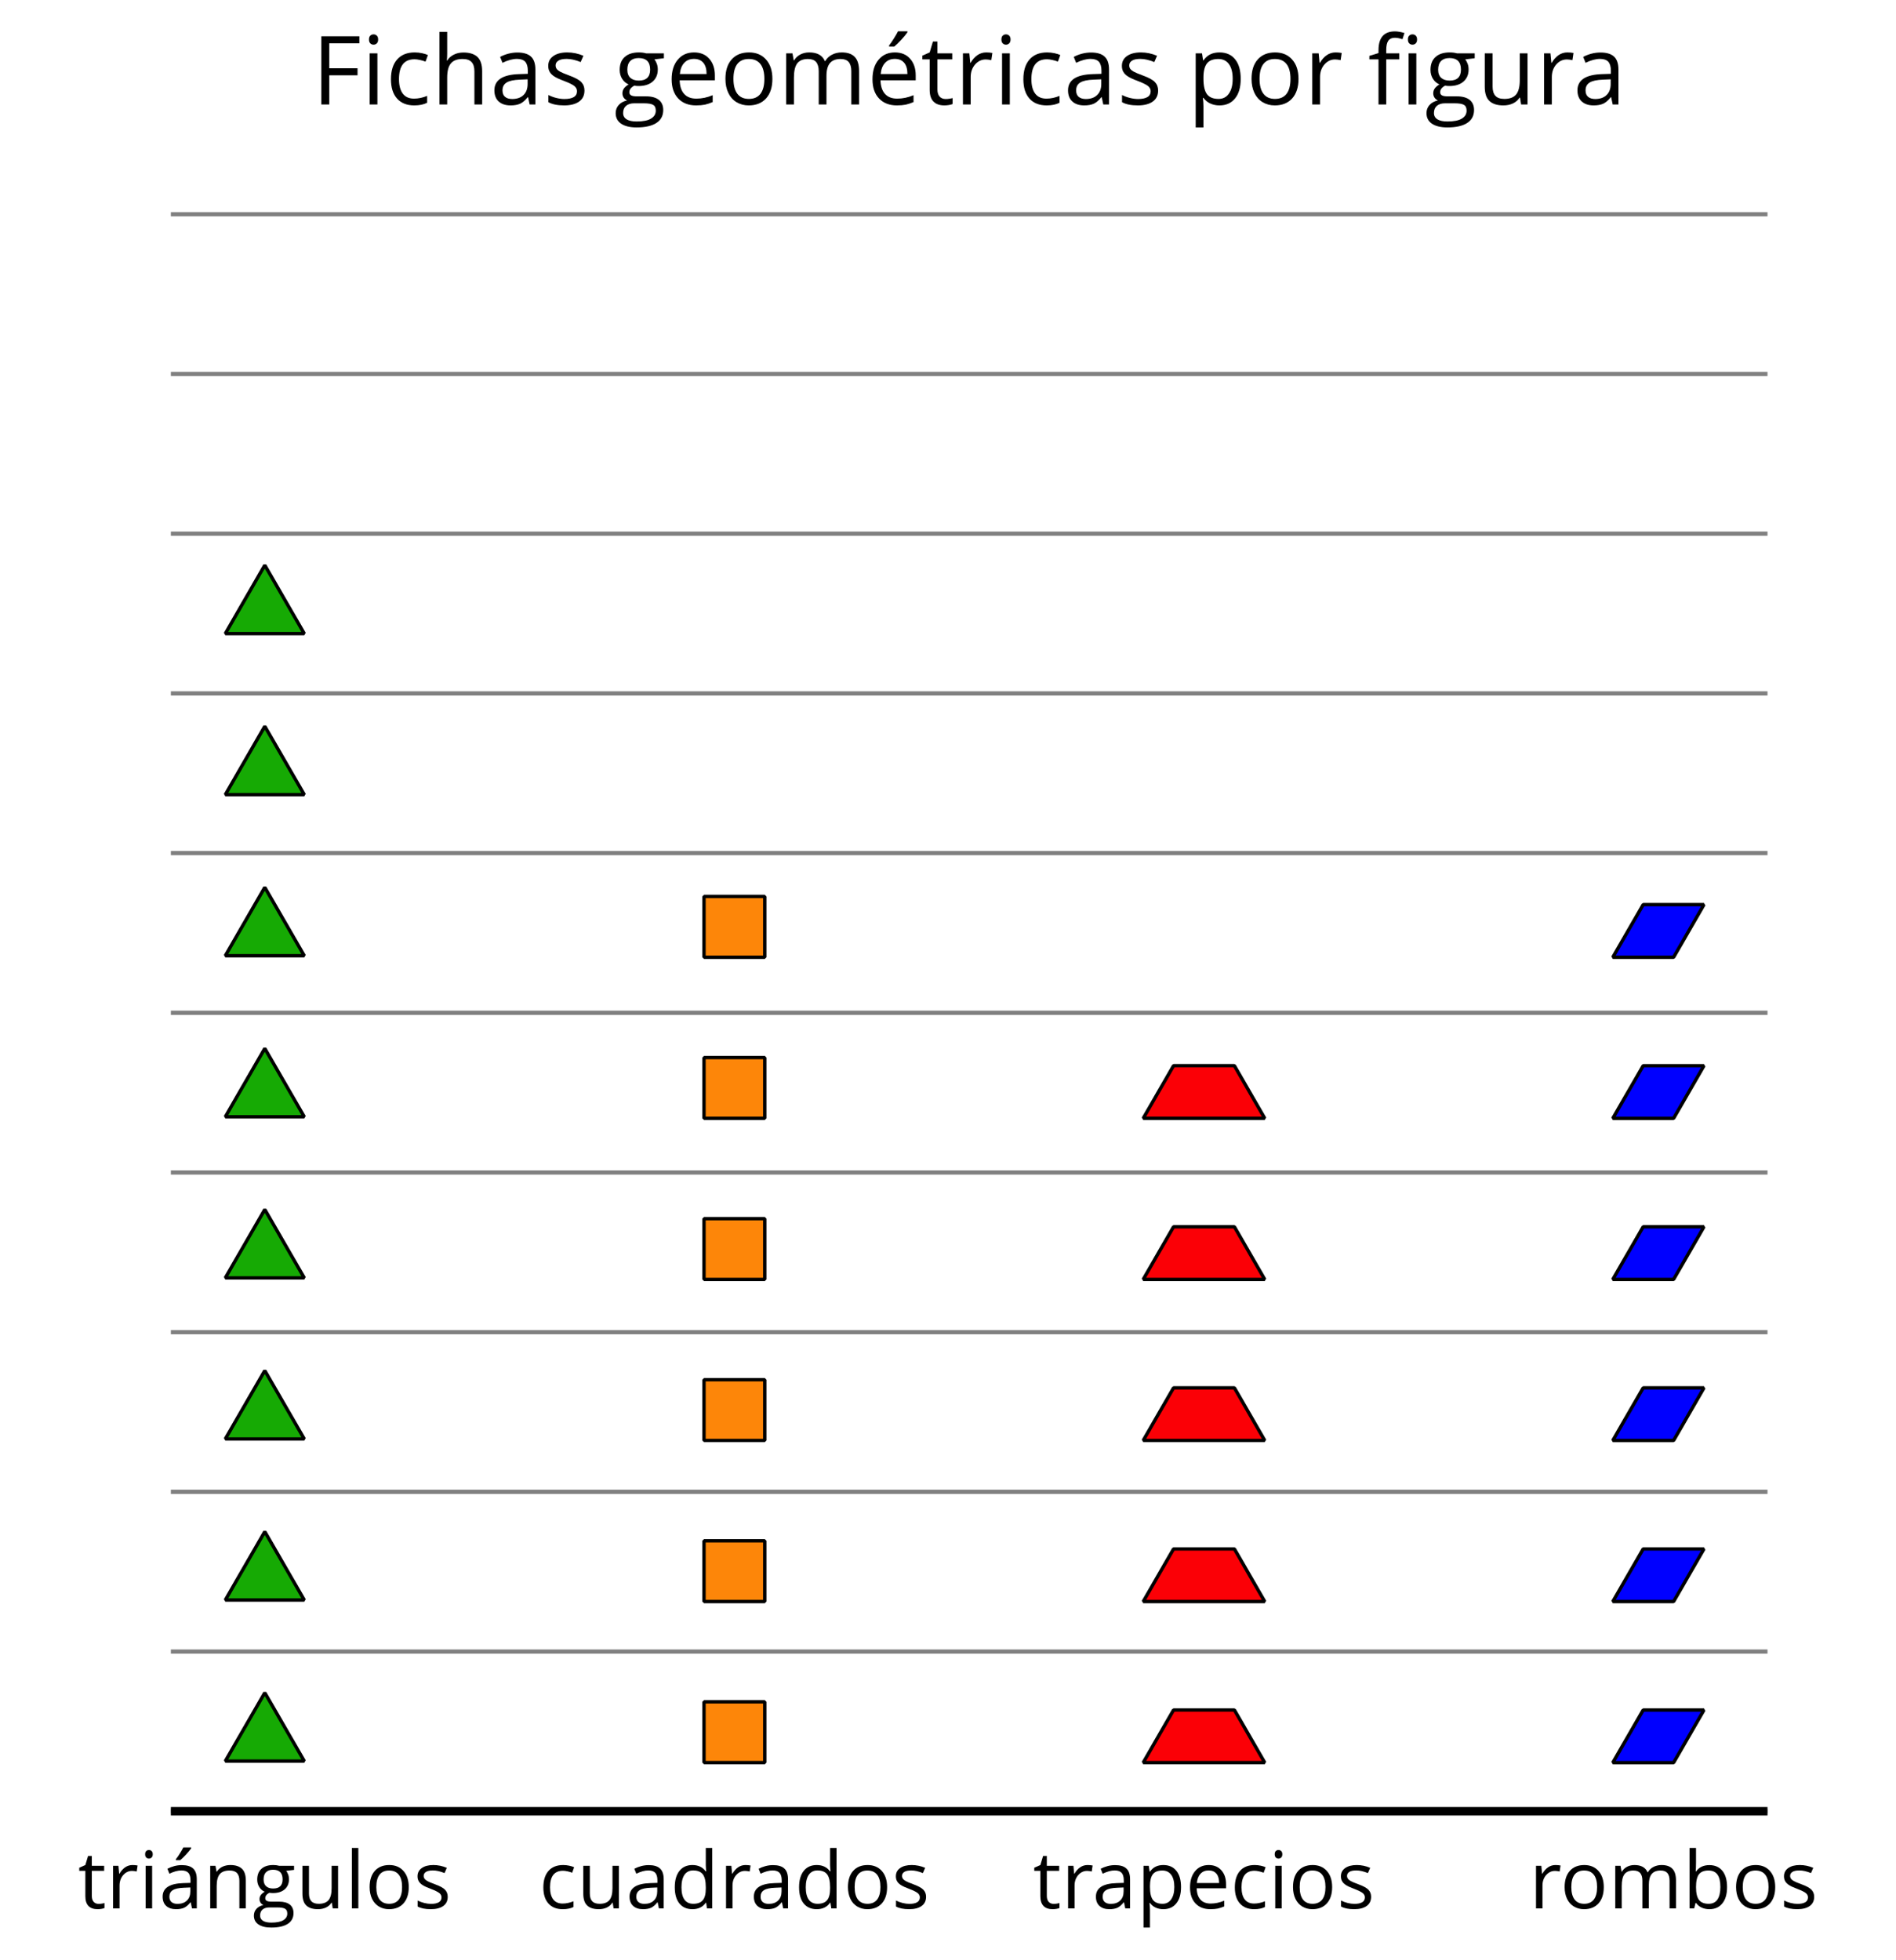 <?xml version='1.0' encoding='UTF-8'?>
<!-- This file was generated by dvisvgm 2.1.3 -->
<svg height='232.14pt' version='1.1' viewBox='-72 -72 224.627 232.14' width='224.627pt' xmlns='http://www.w3.org/2000/svg' xmlns:xlink='http://www.w3.org/1999/xlink'>
<defs>
<path d='M1.708 0V-2.878H4.498V-3.573H1.708V-6.036H4.678V-6.731H0.925V0H1.708Z' id='g1-38'/>
<path d='M3.913 0H4.48V-3.444C4.48 -4.033 4.337 -4.461 4.042 -4.728C3.757 -4.995 3.31 -5.129 2.707 -5.129C2.408 -5.129 2.113 -5.092 1.814 -5.014C1.519 -4.936 1.248 -4.83 0.999 -4.696L1.234 -4.111C1.763 -4.369 2.242 -4.498 2.661 -4.498C3.034 -4.498 3.306 -4.401 3.481 -4.217C3.646 -4.024 3.734 -3.734 3.734 -3.338V-3.025L2.878 -2.997C1.248 -2.947 0.433 -2.413 0.433 -1.395C0.433 -0.921 0.576 -0.552 0.856 -0.295C1.142 -0.037 1.533 0.092 2.035 0.092C2.408 0.092 2.721 0.037 2.974 -0.074C3.223 -0.189 3.471 -0.401 3.725 -0.718H3.762L3.913 0ZM2.187 -0.539C1.888 -0.539 1.653 -0.612 1.483 -0.755C1.317 -0.898 1.234 -1.11 1.234 -1.386C1.234 -1.74 1.367 -1.998 1.639 -2.164C1.906 -2.334 2.343 -2.426 2.951 -2.449L3.715 -2.482V-2.026C3.715 -1.556 3.582 -1.192 3.306 -0.93C3.039 -0.668 2.661 -0.539 2.187 -0.539Z' id='g1-65'/>
<path d='M3.158 -5.129C2.459 -5.129 1.929 -4.876 1.575 -4.374H1.538C1.561 -4.682 1.575 -5.032 1.575 -5.424V-7.164H0.81V0H1.358L1.519 -0.649H1.575C1.759 -0.396 1.989 -0.212 2.256 -0.092C2.532 0.032 2.832 0.092 3.158 0.092C3.817 0.092 4.328 -0.138 4.696 -0.599C5.069 -1.054 5.253 -1.699 5.253 -2.528S5.069 -3.996 4.705 -4.448C4.337 -4.903 3.821 -5.129 3.158 -5.129ZM3.048 -4.489C3.531 -4.489 3.886 -4.328 4.116 -4.006S4.461 -3.195 4.461 -2.537C4.461 -1.897 4.346 -1.404 4.116 -1.059C3.886 -0.718 3.536 -0.548 3.066 -0.548C2.546 -0.548 2.164 -0.7 1.929 -1.004C1.694 -1.312 1.575 -1.819 1.575 -2.528S1.69 -3.739 1.92 -4.042C2.15 -4.337 2.528 -4.489 3.048 -4.489Z' id='g1-66'/>
<path d='M2.827 0.092C3.338 0.092 3.766 0.005 4.102 -0.17V-0.847C3.66 -0.668 3.227 -0.576 2.808 -0.576C2.316 -0.576 1.948 -0.741 1.694 -1.073C1.446 -1.404 1.321 -1.878 1.321 -2.5C1.321 -3.808 1.832 -4.461 2.859 -4.461C3.011 -4.461 3.191 -4.438 3.389 -4.392C3.587 -4.351 3.771 -4.296 3.941 -4.227L4.176 -4.876C4.038 -4.945 3.849 -5.009 3.605 -5.06S3.122 -5.138 2.878 -5.138C2.127 -5.138 1.547 -4.908 1.142 -4.448C0.732 -3.987 0.529 -3.333 0.529 -2.491C0.529 -1.667 0.727 -1.031 1.133 -0.58C1.529 -0.134 2.095 0.092 2.827 0.092Z' id='g1-67'/>
<path d='M4.245 -0.677L4.346 0H4.968V-7.164H4.204V-5.111L4.222 -4.756L4.254 -4.392H4.194C3.831 -4.89 3.306 -5.138 2.62 -5.138C1.961 -5.138 1.45 -4.908 1.082 -4.448S0.529 -3.343 0.529 -2.509S0.714 -1.036 1.077 -0.585C1.446 -0.134 1.961 0.092 2.62 0.092C3.324 0.092 3.849 -0.166 4.204 -0.677H4.245ZM2.716 -0.548C2.261 -0.548 1.911 -0.714 1.676 -1.041S1.321 -1.855 1.321 -2.5C1.321 -3.135 1.441 -3.628 1.676 -3.978C1.915 -4.323 2.261 -4.498 2.707 -4.498C3.227 -4.498 3.61 -4.346 3.849 -4.042C4.084 -3.734 4.204 -3.223 4.204 -2.509V-2.348C4.204 -1.717 4.088 -1.257 3.849 -0.976C3.619 -0.691 3.237 -0.548 2.716 -0.548Z' id='g1-68'/>
<path d='M2.942 0.092C3.283 0.092 3.573 0.064 3.812 0.018C4.056 -0.037 4.309 -0.12 4.581 -0.235V-0.916C4.052 -0.691 3.513 -0.576 2.97 -0.576C2.454 -0.576 2.053 -0.727 1.768 -1.036C1.487 -1.344 1.335 -1.791 1.321 -2.385H4.797V-2.868C4.797 -3.55 4.613 -4.098 4.245 -4.512C3.877 -4.931 3.375 -5.138 2.744 -5.138C2.067 -5.138 1.533 -4.899 1.133 -4.42C0.727 -3.941 0.529 -3.297 0.529 -2.482C0.529 -1.676 0.746 -1.045 1.179 -0.589C1.607 -0.134 2.196 0.092 2.942 0.092ZM2.735 -4.498C3.135 -4.498 3.439 -4.369 3.656 -4.116C3.872 -3.858 3.978 -3.49 3.978 -3.006H1.34C1.381 -3.471 1.524 -3.84 1.768 -4.102C2.007 -4.365 2.33 -4.498 2.735 -4.498Z' id='g1-69'/>
<path d='M4.94 -5.046H3.195C2.983 -5.106 2.744 -5.138 2.482 -5.138C1.874 -5.138 1.404 -4.991 1.073 -4.687C0.741 -4.392 0.576 -3.964 0.576 -3.412C0.576 -3.08 0.658 -2.785 0.82 -2.528C0.985 -2.27 1.197 -2.086 1.459 -1.98C1.248 -1.851 1.091 -1.717 0.994 -1.579S0.847 -1.28 0.847 -1.096C0.847 -0.935 0.893 -0.792 0.976 -0.668C1.068 -0.543 1.174 -0.456 1.303 -0.396C0.948 -0.318 0.672 -0.166 0.474 0.06S0.18 0.548 0.18 0.856C0.18 1.303 0.359 1.653 0.718 1.897C1.073 2.141 1.584 2.265 2.242 2.265C3.103 2.265 3.757 2.118 4.204 1.823C4.65 1.533 4.876 1.105 4.876 0.548C4.876 0.11 4.728 -0.226 4.438 -0.456C4.144 -0.686 3.725 -0.801 3.177 -0.801H2.284C2.007 -0.801 1.814 -0.833 1.699 -0.902C1.584 -0.967 1.529 -1.068 1.529 -1.206C1.529 -1.469 1.69 -1.685 2.017 -1.855C2.15 -1.832 2.288 -1.819 2.44 -1.819C3.029 -1.819 3.494 -1.966 3.831 -2.261S4.337 -2.951 4.337 -3.444C4.337 -3.66 4.305 -3.858 4.236 -4.033C4.167 -4.204 4.093 -4.346 4.006 -4.452L4.94 -4.563V-5.046ZM0.916 0.847C0.916 0.539 1.013 0.299 1.206 0.134S1.671 -0.115 2.017 -0.115H2.933C3.398 -0.115 3.715 -0.064 3.886 0.046C4.056 0.147 4.139 0.341 4.139 0.612C4.139 0.939 3.987 1.202 3.674 1.39C3.37 1.584 2.891 1.68 2.251 1.68C1.823 1.68 1.492 1.611 1.262 1.469S0.916 1.119 0.916 0.847ZM1.331 -3.43C1.331 -3.812 1.427 -4.098 1.621 -4.291S2.09 -4.581 2.449 -4.581C3.204 -4.581 3.582 -4.204 3.582 -3.444C3.582 -2.721 3.209 -2.357 2.463 -2.357C2.109 -2.357 1.828 -2.449 1.63 -2.629S1.331 -3.076 1.331 -3.43Z' id='g1-71'/>
<path d='M4.263 0H5.028V-3.292C5.028 -3.932 4.871 -4.397 4.567 -4.687C4.254 -4.982 3.794 -5.129 3.177 -5.129C2.822 -5.129 2.505 -5.06 2.228 -4.917C1.948 -4.779 1.736 -4.59 1.584 -4.346H1.538C1.561 -4.517 1.575 -4.733 1.575 -4.995V-7.164H0.81V0H1.575V-2.638C1.575 -3.297 1.694 -3.766 1.943 -4.056C2.182 -4.346 2.574 -4.489 3.103 -4.489C3.504 -4.489 3.794 -4.388 3.983 -4.185S4.263 -3.674 4.263 -3.264V0Z' id='g1-72'/>
<path d='M1.575 0V-5.046H0.81V0H1.575ZM0.746 -6.413C0.746 -6.243 0.787 -6.114 0.875 -6.031C0.962 -5.944 1.068 -5.902 1.197 -5.902C1.321 -5.902 1.427 -5.944 1.515 -6.031C1.602 -6.114 1.648 -6.243 1.648 -6.413S1.602 -6.713 1.515 -6.796S1.321 -6.92 1.197 -6.92C1.068 -6.92 0.962 -6.878 0.875 -6.796C0.787 -6.717 0.746 -6.588 0.746 -6.413Z' id='g1-73'/>
<path d='M1.575 0V-7.164H0.81V0H1.575Z' id='g1-76'/>
<path d='M7.242 0H8.006V-3.292C8.006 -3.936 7.864 -4.406 7.578 -4.696C7.297 -4.991 6.869 -5.138 6.298 -5.138C5.935 -5.138 5.608 -5.06 5.322 -4.908S4.82 -4.544 4.669 -4.282H4.632C4.388 -4.853 3.872 -5.138 3.085 -5.138C2.758 -5.138 2.468 -5.069 2.201 -4.931C1.943 -4.793 1.736 -4.599 1.593 -4.355H1.556L1.432 -5.046H0.81V0H1.575V-2.647C1.575 -3.301 1.685 -3.771 1.906 -4.061C2.132 -4.346 2.482 -4.489 2.96 -4.489C3.324 -4.489 3.596 -4.388 3.766 -4.19C3.936 -3.987 4.024 -3.683 4.024 -3.283V0H4.788V-2.818C4.788 -3.384 4.903 -3.808 5.129 -4.079S5.709 -4.489 6.183 -4.489C6.547 -4.489 6.814 -4.388 6.984 -4.19C7.155 -3.987 7.242 -3.683 7.242 -3.283V0Z' id='g1-77'/>
<path d='M4.263 0H5.028V-3.292C5.028 -3.936 4.876 -4.406 4.567 -4.696C4.259 -4.991 3.803 -5.138 3.195 -5.138C2.85 -5.138 2.532 -5.069 2.251 -4.936C1.971 -4.797 1.75 -4.604 1.593 -4.355H1.556L1.432 -5.046H0.81V0H1.575V-2.647C1.575 -3.306 1.699 -3.775 1.943 -4.061S2.574 -4.489 3.103 -4.489C3.504 -4.489 3.794 -4.388 3.983 -4.185S4.263 -3.674 4.263 -3.264V0Z' id='g1-78'/>
<path d='M5.166 -2.528C5.166 -3.329 4.959 -3.964 4.54 -4.434C4.125 -4.903 3.564 -5.138 2.859 -5.138C2.127 -5.138 1.556 -4.908 1.146 -4.448C0.737 -3.992 0.529 -3.352 0.529 -2.528C0.529 -1.998 0.626 -1.533 0.815 -1.137S1.275 -0.437 1.625 -0.226S2.376 0.092 2.827 0.092C3.559 0.092 4.13 -0.138 4.544 -0.599C4.959 -1.064 5.166 -1.704 5.166 -2.528ZM1.321 -2.528C1.321 -3.177 1.45 -3.669 1.704 -3.996S2.334 -4.489 2.836 -4.489C3.343 -4.489 3.725 -4.323 3.987 -3.987C4.245 -3.656 4.374 -3.168 4.374 -2.528C4.374 -1.878 4.245 -1.39 3.987 -1.05C3.725 -0.718 3.347 -0.548 2.845 -0.548S1.966 -0.718 1.708 -1.054S1.321 -1.883 1.321 -2.528Z' id='g1-79'/>
<path d='M3.158 0.092C3.817 0.092 4.328 -0.138 4.696 -0.599C5.069 -1.054 5.253 -1.699 5.253 -2.528C5.253 -3.352 5.074 -3.996 4.705 -4.452C4.346 -4.908 3.826 -5.138 3.158 -5.138C2.822 -5.138 2.523 -5.078 2.261 -4.954S1.773 -4.632 1.575 -4.355H1.538L1.432 -5.046H0.81V2.265H1.575V0.189C1.575 -0.074 1.556 -0.355 1.519 -0.649H1.575C1.759 -0.396 1.989 -0.212 2.256 -0.092C2.532 0.032 2.832 0.092 3.158 0.092ZM3.048 -4.489C3.494 -4.489 3.844 -4.319 4.088 -3.987C4.337 -3.646 4.461 -3.168 4.461 -2.537C4.461 -1.915 4.337 -1.432 4.088 -1.077C3.844 -0.723 3.504 -0.548 3.066 -0.548C2.546 -0.548 2.164 -0.7 1.929 -1.004C1.694 -1.312 1.575 -1.819 1.575 -2.528V-2.698C1.579 -3.32 1.699 -3.775 1.929 -4.061S2.532 -4.489 3.048 -4.489Z' id='g1-80'/>
<path d='M3.112 -5.138C2.795 -5.138 2.505 -5.051 2.242 -4.871S1.754 -4.438 1.565 -4.111H1.529L1.441 -5.046H0.81V0H1.575V-2.707C1.575 -3.2 1.722 -3.614 2.007 -3.946C2.302 -4.277 2.647 -4.443 3.057 -4.443C3.218 -4.443 3.402 -4.42 3.61 -4.374L3.715 -5.083C3.536 -5.12 3.338 -5.138 3.112 -5.138Z' id='g1-82'/>
<path d='M4.065 -1.377C4.065 -1.713 3.959 -1.989 3.748 -2.21C3.541 -2.431 3.135 -2.652 2.537 -2.868C2.099 -3.029 1.805 -3.154 1.653 -3.241S1.39 -3.416 1.317 -3.513C1.252 -3.61 1.215 -3.725 1.215 -3.858C1.215 -4.056 1.308 -4.213 1.492 -4.328S1.948 -4.498 2.311 -4.498C2.721 -4.498 3.181 -4.392 3.688 -4.185L3.959 -4.807C3.439 -5.028 2.91 -5.138 2.366 -5.138C1.782 -5.138 1.326 -5.018 0.99 -4.779C0.654 -4.544 0.488 -4.217 0.488 -3.808C0.488 -3.577 0.534 -3.379 0.635 -3.214C0.727 -3.048 0.875 -2.901 1.077 -2.772C1.271 -2.638 1.607 -2.486 2.076 -2.311C2.569 -2.122 2.901 -1.957 3.076 -1.814C3.241 -1.676 3.329 -1.51 3.329 -1.312C3.329 -1.05 3.223 -0.856 3.006 -0.727C2.79 -0.603 2.486 -0.539 2.086 -0.539C1.828 -0.539 1.561 -0.576 1.28 -0.645C1.004 -0.714 0.746 -0.81 0.502 -0.935V-0.226C0.875 -0.014 1.4 0.092 2.067 0.092C2.698 0.092 3.191 -0.037 3.541 -0.29S4.065 -0.907 4.065 -1.377Z' id='g1-83'/>
<path d='M2.44 -0.539C2.187 -0.539 1.989 -0.622 1.846 -0.783S1.63 -1.179 1.63 -1.483V-4.452H3.094V-5.046H1.63V-6.215H1.188L0.866 -5.138L0.143 -4.82V-4.452H0.866V-1.45C0.866 -0.424 1.354 0.092 2.33 0.092C2.459 0.092 2.606 0.078 2.762 0.055C2.928 0.028 3.048 -0.005 3.131 -0.046V-0.631C3.057 -0.608 2.956 -0.589 2.832 -0.571C2.707 -0.548 2.574 -0.539 2.44 -0.539Z' id='g1-84'/>
<path d='M1.529 -5.046H0.755V-1.745C0.755 -1.105 0.907 -0.635 1.215 -0.345C1.519 -0.055 1.98 0.092 2.592 0.092C2.947 0.092 3.264 0.028 3.545 -0.106C3.821 -0.239 4.038 -0.428 4.194 -0.677H4.236L4.346 0H4.977V-5.046H4.213V-2.394C4.213 -1.74 4.088 -1.271 3.849 -0.981C3.6 -0.691 3.218 -0.548 2.689 -0.548C2.288 -0.548 1.998 -0.649 1.809 -0.852S1.529 -1.363 1.529 -1.773V-5.046Z' id='g1-85'/>
<path d='M3.913 0H4.48V-3.444C4.48 -4.033 4.337 -4.461 4.042 -4.728C3.757 -4.995 3.31 -5.129 2.707 -5.129C2.408 -5.129 2.113 -5.092 1.814 -5.014C1.519 -4.936 1.248 -4.83 0.999 -4.696L1.234 -4.111C1.763 -4.369 2.242 -4.498 2.661 -4.498C3.034 -4.498 3.306 -4.401 3.481 -4.217C3.646 -4.024 3.734 -3.734 3.734 -3.338V-3.025L2.878 -2.997C1.248 -2.947 0.433 -2.413 0.433 -1.395C0.433 -0.921 0.576 -0.552 0.856 -0.295C1.142 -0.037 1.533 0.092 2.035 0.092C2.408 0.092 2.721 0.037 2.974 -0.074C3.223 -0.189 3.471 -0.401 3.725 -0.718H3.762L3.913 0ZM2.187 -0.539C1.888 -0.539 1.653 -0.612 1.483 -0.755C1.317 -0.898 1.234 -1.11 1.234 -1.386C1.234 -1.74 1.367 -1.998 1.639 -2.164C1.906 -2.334 2.343 -2.426 2.951 -2.449L3.715 -2.482V-2.026C3.715 -1.556 3.582 -1.192 3.306 -0.93C3.039 -0.668 2.661 -0.539 2.187 -0.539ZM2.007 -5.829V-5.714H2.518C2.716 -5.875 2.947 -6.1 3.214 -6.39S3.683 -6.929 3.817 -7.127V-7.224H2.887C2.79 -7.026 2.657 -6.791 2.482 -6.519C2.316 -6.248 2.155 -6.018 2.007 -5.829Z' id='g1-160'/>
<path d='M2.942 0.092C3.283 0.092 3.573 0.064 3.812 0.018C4.056 -0.037 4.309 -0.12 4.581 -0.235V-0.916C4.052 -0.691 3.513 -0.576 2.97 -0.576C2.454 -0.576 2.053 -0.727 1.768 -1.036C1.487 -1.344 1.335 -1.791 1.321 -2.385H4.797V-2.868C4.797 -3.55 4.613 -4.098 4.245 -4.512C3.877 -4.931 3.375 -5.138 2.744 -5.138C2.067 -5.138 1.533 -4.899 1.133 -4.42C0.727 -3.941 0.529 -3.297 0.529 -2.482C0.529 -1.676 0.746 -1.045 1.179 -0.589C1.607 -0.134 2.196 0.092 2.942 0.092ZM2.735 -4.498C3.135 -4.498 3.439 -4.369 3.656 -4.116C3.872 -3.858 3.978 -3.49 3.978 -3.006H1.34C1.381 -3.471 1.524 -3.84 1.768 -4.102C2.007 -4.365 2.33 -4.498 2.735 -4.498ZM2.169 -5.829V-5.714H2.68C2.878 -5.875 3.108 -6.1 3.375 -6.39S3.844 -6.929 3.978 -7.127V-7.224H3.048C2.951 -7.026 2.818 -6.791 2.643 -6.519C2.477 -6.248 2.316 -6.018 2.169 -5.829Z' id='g1-168'/>
<use id='g8-49' transform='scale(1.2)' xlink:href='#g3-49'/>
<use id='g6-38' transform='scale(1.2)' xlink:href='#g1-38'/>
<use id='g6-65' transform='scale(1.2)' xlink:href='#g1-65'/>
<use id='g6-67' transform='scale(1.2)' xlink:href='#g1-67'/>
<use id='g6-69' transform='scale(1.2)' xlink:href='#g1-69'/>
<use id='g6-71' transform='scale(1.2)' xlink:href='#g1-71'/>
<use id='g6-72' transform='scale(1.2)' xlink:href='#g1-72'/>
<use id='g6-73' transform='scale(1.2)' xlink:href='#g1-73'/>
<use id='g6-77' transform='scale(1.2)' xlink:href='#g1-77'/>
<use id='g6-79' transform='scale(1.2)' xlink:href='#g1-79'/>
<use id='g6-80' transform='scale(1.2)' xlink:href='#g1-80'/>
<use id='g6-82' transform='scale(1.2)' xlink:href='#g1-82'/>
<use id='g6-83' transform='scale(1.2)' xlink:href='#g1-83'/>
<use id='g6-84' transform='scale(1.2)' xlink:href='#g1-84'/>
<use id='g6-85' transform='scale(1.2)' xlink:href='#g1-85'/>
<use id='g6-168' transform='scale(1.2)' xlink:href='#g1-168'/>
<path d='M3.085 -4.452V-5.046H1.8V-5.373C1.8 -5.797 1.869 -6.105 2.007 -6.298C2.145 -6.487 2.357 -6.584 2.647 -6.584C2.855 -6.584 3.108 -6.538 3.402 -6.441L3.6 -7.053C3.241 -7.159 2.928 -7.215 2.661 -7.215C1.579 -7.215 1.036 -6.593 1.036 -5.355V-5.074L0.134 -4.797V-4.452H1.036V0H1.8V-4.452H3.085ZM4.77 0V-5.046H4.006V0H4.77ZM3.941 -6.413C3.941 -6.243 3.983 -6.114 4.07 -6.031C4.157 -5.944 4.263 -5.902 4.392 -5.902C4.517 -5.902 4.622 -5.944 4.71 -6.031C4.797 -6.114 4.843 -6.243 4.843 -6.413S4.797 -6.713 4.71 -6.796S4.517 -6.92 4.392 -6.92C4.263 -6.92 4.157 -6.878 4.07 -6.796C3.983 -6.717 3.941 -6.588 3.941 -6.413Z' id='g3-49'/>
</defs>
<g id='page1'>
<path d='M-51.758 142.555H137.402M-51.758 123.637H137.402M-51.758 104.719H137.402M-51.758 85.805H137.402M-51.758 66.887H137.402M-51.758 47.969H137.402M-51.758 29.051H137.402M-51.758 10.137H137.402M-51.758 -8.781H137.402M-51.758 -27.699H137.402M-51.758 -46.617H137.402' fill='none' stroke='#808080' stroke-linejoin='bevel' stroke-miterlimit='10.037' stroke-width='0.5'/>
<path d='M-51.758 142.555H137.402' fill='none' stroke='#000000' stroke-linejoin='bevel' stroke-miterlimit='10.037' stroke-width='1'/>
<g transform='matrix(1 0 0 1 -36.7 29.095)'>
<use x='-26.054' xlink:href='#g1-84' y='124.969'/>
<use x='-22.713' xlink:href='#g1-82' y='124.969'/>
<use x='-18.851' xlink:href='#g1-73' y='124.969'/>
<use x='-16.466' xlink:href='#g1-160' y='124.969'/>
<use x='-11.204' xlink:href='#g1-78' y='124.969'/>
<use x='-5.402' xlink:href='#g1-71' y='124.969'/>
<use x='-0.225' xlink:href='#g1-85' y='124.969'/>
<use x='5.577' xlink:href='#g1-76' y='124.969'/>
<use x='7.962' xlink:href='#g1-79' y='124.969'/>
<use x='13.678' xlink:href='#g1-83' y='124.969'/>
</g>
<g transform='matrix(1 0 0 1 17.899 29.095)'>
<use x='-26.054' xlink:href='#g1-67' y='124.969'/>
<use x='-21.549' xlink:href='#g1-85' y='124.969'/>
<use x='-15.747' xlink:href='#g1-65' y='124.969'/>
<use x='-10.485' xlink:href='#g1-68' y='124.969'/>
<use x='-4.692' xlink:href='#g1-82' y='124.969'/>
<use x='-1.02' xlink:href='#g1-65' y='124.969'/>
<use x='4.242' xlink:href='#g1-68' y='124.969'/>
<use x='10.034' xlink:href='#g1-79' y='124.969'/>
<use x='15.751' xlink:href='#g1-83' y='124.969'/>
</g>
<g transform='matrix(1 0 0 1 76.445 29.095)'>
<use x='-26.054' xlink:href='#g1-84' y='124.969'/>
<use x='-22.713' xlink:href='#g1-82' y='124.969'/>
<use x='-19.041' xlink:href='#g1-65' y='124.969'/>
<use x='-13.778' xlink:href='#g1-80' y='124.969'/>
<use x='-7.986' xlink:href='#g1-69' y='124.969'/>
<use x='-2.677' xlink:href='#g1-67' y='124.969'/>
<use x='1.829' xlink:href='#g1-73' y='124.969'/>
<use x='4.214' xlink:href='#g1-79' y='124.969'/>
<use x='9.93' xlink:href='#g1-83' y='124.969'/>
</g>
<g transform='matrix(1 0 0 1 135.222 29.095)'>
<use x='-26.054' xlink:href='#g1-82' y='124.969'/>
<use x='-22.382' xlink:href='#g1-79' y='124.969'/>
<use x='-16.665' xlink:href='#g1-77' y='124.969'/>
<use x='-7.863' xlink:href='#g1-66' y='124.969'/>
<use x='-2.071' xlink:href='#g1-79' y='124.969'/>
<use x='3.646' xlink:href='#g1-83' y='124.969'/>
</g>
<g transform='matrix(1 0 0 1 -3.524 -184.594)'>
<use x='-31.515' xlink:href='#g6-38' y='124.969'/>
<use x='-25.654' xlink:href='#g6-73' y='124.969'/>
<use x='-22.792' xlink:href='#g6-67' y='124.969'/>
<use x='-17.386' xlink:href='#g6-72' y='124.969'/>
<use x='-10.424' xlink:href='#g6-65' y='124.969'/>
<use x='-4.109' xlink:href='#g6-83' y='124.969'/>
<use x='4.25' xlink:href='#g6-71' y='124.969'/>
<use x='10.462' xlink:href='#g6-69' y='124.969'/>
<use x='16.834' xlink:href='#g6-79' y='124.969'/>
<use x='23.693' xlink:href='#g6-77' y='124.969'/>
<use x='34.256' xlink:href='#g6-168' y='124.969'/>
<use x='40.627' xlink:href='#g6-84' y='124.969'/>
<use x='44.636' xlink:href='#g6-82' y='124.969'/>
<use x='49.27' xlink:href='#g6-73' y='124.969'/>
<use x='52.132' xlink:href='#g6-67' y='124.969'/>
<use x='57.538' xlink:href='#g6-65' y='124.969'/>
<use x='63.853' xlink:href='#g6-83' y='124.969'/>
<use x='72.212' xlink:href='#g6-80' y='124.969'/>
<use x='79.163' xlink:href='#g6-79' y='124.969'/>
<use x='86.023' xlink:href='#g6-82' y='124.969'/>
<use x='93.598' xlink:href='#g8-49' y='124.969'/>
<use x='100.31' xlink:href='#g6-71' y='124.969'/>
<use x='106.523' xlink:href='#g6-85' y='124.969'/>
<use x='113.485' xlink:href='#g6-82' y='124.969'/>
<use x='117.891' xlink:href='#g6-65' y='124.969'/>
</g>
<path d='M-45.305 136.613H-35.953L-40.629 128.516Z' fill='#16aa04'/>
<path d='M-45.305 136.613H-35.953L-40.629 128.516Z' fill='none' stroke='#000000' stroke-linejoin='bevel' stroke-miterlimit='10.037' stroke-width='0.4'/>
<path d='M-45.305 117.535H-35.953L-40.629 109.434Z' fill='#16aa04'/>
<path d='M-45.305 117.535H-35.953L-40.629 109.434Z' fill='none' stroke='#000000' stroke-linejoin='bevel' stroke-miterlimit='10.037' stroke-width='0.4'/>
<path d='M-45.305 98.453H-35.953L-40.629 90.356Z' fill='#16aa04'/>
<path d='M-45.305 98.453H-35.953L-40.629 90.356Z' fill='none' stroke='#000000' stroke-linejoin='bevel' stroke-miterlimit='10.037' stroke-width='0.4'/>
<path d='M-45.305 79.375H-35.953L-40.629 71.273Z' fill='#16aa04'/>
<path d='M-45.305 79.375H-35.953L-40.629 71.273Z' fill='none' stroke='#000000' stroke-linejoin='bevel' stroke-miterlimit='10.037' stroke-width='0.4'/>
<path d='M-45.305 60.293H-35.953L-40.629 52.195Z' fill='#16aa04'/>
<path d='M-45.305 60.293H-35.953L-40.629 52.195Z' fill='none' stroke='#000000' stroke-linejoin='bevel' stroke-miterlimit='10.037' stroke-width='0.4'/>
<path d='M-45.305 41.215H-35.953L-40.629 33.113Z' fill='#16aa04'/>
<path d='M-45.305 41.215H-35.953L-40.629 33.113Z' fill='none' stroke='#000000' stroke-linejoin='bevel' stroke-miterlimit='10.037' stroke-width='0.4'/>
<path d='M-45.305 22.133H-35.953L-40.629 14.035Z' fill='#16aa04'/>
<path d='M-45.305 22.133H-35.953L-40.629 14.035Z' fill='none' stroke='#000000' stroke-linejoin='bevel' stroke-miterlimit='10.037' stroke-width='0.4'/>
<path d='M-45.305 3.055H-35.953L-40.629 -5.047Z' fill='#16aa04'/>
<path d='M-45.305 3.055H-35.953L-40.629 -5.047Z' fill='none' stroke='#000000' stroke-linejoin='bevel' stroke-miterlimit='10.037' stroke-width='0.4'/>
<path d='M11.406 136.793V129.594H18.605V136.793Z' fill='#fd8609'/>
<path d='M11.406 136.793V129.594H18.605V136.793Z' fill='none' stroke='#000000' stroke-linejoin='bevel' stroke-miterlimit='10.037' stroke-width='0.4'/>
<path d='M11.406 117.715V110.516H18.605V117.715Z' fill='#fd8609'/>
<path d='M11.406 117.715V110.516H18.605V117.715Z' fill='none' stroke='#000000' stroke-linejoin='bevel' stroke-miterlimit='10.037' stroke-width='0.4'/>
<path d='M11.406 98.633V91.434H18.605V98.633Z' fill='#fd8609'/>
<path d='M11.406 98.633V91.434H18.605V98.633Z' fill='none' stroke='#000000' stroke-linejoin='bevel' stroke-miterlimit='10.037' stroke-width='0.4'/>
<path d='M11.406 79.555V72.356H18.605V79.555Z' fill='#fd8609'/>
<path d='M11.406 79.555V72.356H18.605V79.555Z' fill='none' stroke='#000000' stroke-linejoin='bevel' stroke-miterlimit='10.037' stroke-width='0.4'/>
<path d='M11.406 60.473V53.273H18.605V60.473Z' fill='#fd8609'/>
<path d='M11.406 60.473V53.273H18.605V60.473Z' fill='none' stroke='#000000' stroke-linejoin='bevel' stroke-miterlimit='10.037' stroke-width='0.4'/>
<path d='M11.406 41.395V34.191H18.605V41.395Z' fill='#fd8609'/>
<path d='M11.406 41.395V34.191H18.605V41.395Z' fill='none' stroke='#000000' stroke-linejoin='bevel' stroke-miterlimit='10.037' stroke-width='0.4'/>
<path d='M63.442 136.793H77.84L74.243 130.559H67.039Z' fill='#fb0006'/>
<path d='M63.442 136.793H77.84L74.243 130.559H67.039Z' fill='none' stroke='#000000' stroke-linejoin='bevel' stroke-miterlimit='10.037' stroke-width='0.4'/>
<path d='M63.442 117.715H77.84L74.243 111.481H67.039Z' fill='#fb0006'/>
<path d='M63.442 117.715H77.84L74.243 111.481H67.039Z' fill='none' stroke='#000000' stroke-linejoin='bevel' stroke-miterlimit='10.037' stroke-width='0.4'/>
<path d='M63.442 98.633H77.84L74.243 92.398H67.039Z' fill='#fb0006'/>
<path d='M63.442 98.633H77.84L74.243 92.398H67.039Z' fill='none' stroke='#000000' stroke-linejoin='bevel' stroke-miterlimit='10.037' stroke-width='0.4'/>
<path d='M63.442 79.555H77.84L74.243 73.32H67.039Z' fill='#fb0006'/>
<path d='M63.442 79.555H77.84L74.243 73.32H67.039Z' fill='none' stroke='#000000' stroke-linejoin='bevel' stroke-miterlimit='10.037' stroke-width='0.4'/>
<path d='M63.442 60.473H77.84L74.243 54.238H67.039Z' fill='#fb0006'/>
<path d='M63.442 60.473H77.84L74.243 54.238H67.039Z' fill='none' stroke='#000000' stroke-linejoin='bevel' stroke-miterlimit='10.037' stroke-width='0.4'/>
<path d='M119.075 136.797H126.278L129.875 130.562H122.676Z' fill='#0000ff'/>
<path d='M119.075 136.797H126.278L129.875 130.562H122.676Z' fill='none' stroke='#000000' stroke-linejoin='bevel' stroke-miterlimit='10.037' stroke-width='0.4'/>
<path d='M119.075 117.715H126.278L129.875 111.481H122.676Z' fill='#0000ff'/>
<path d='M119.075 117.715H126.278L129.875 111.481H122.676Z' fill='none' stroke='#000000' stroke-linejoin='bevel' stroke-miterlimit='10.037' stroke-width='0.4'/>
<path d='M119.075 98.637H126.278L129.875 92.402H122.676Z' fill='#0000ff'/>
<path d='M119.075 98.637H126.278L129.875 92.402H122.676Z' fill='none' stroke='#000000' stroke-linejoin='bevel' stroke-miterlimit='10.037' stroke-width='0.4'/>
<path d='M119.075 79.555H126.278L129.875 73.32H122.676Z' fill='#0000ff'/>
<path d='M119.075 79.555H126.278L129.875 73.32H122.676Z' fill='none' stroke='#000000' stroke-linejoin='bevel' stroke-miterlimit='10.037' stroke-width='0.4'/>
<path d='M119.075 60.477H126.278L129.875 54.242H122.676Z' fill='#0000ff'/>
<path d='M119.075 60.477H126.278L129.875 54.242H122.676Z' fill='none' stroke='#000000' stroke-linejoin='bevel' stroke-miterlimit='10.037' stroke-width='0.4'/>
<path d='M119.075 41.395H126.278L129.875 35.16H122.676Z' fill='#0000ff'/>
<path d='M119.075 41.395H126.278L129.875 35.16H122.676Z' fill='none' stroke='#000000' stroke-linejoin='bevel' stroke-miterlimit='10.037' stroke-width='0.4'/>
</g>
</svg>